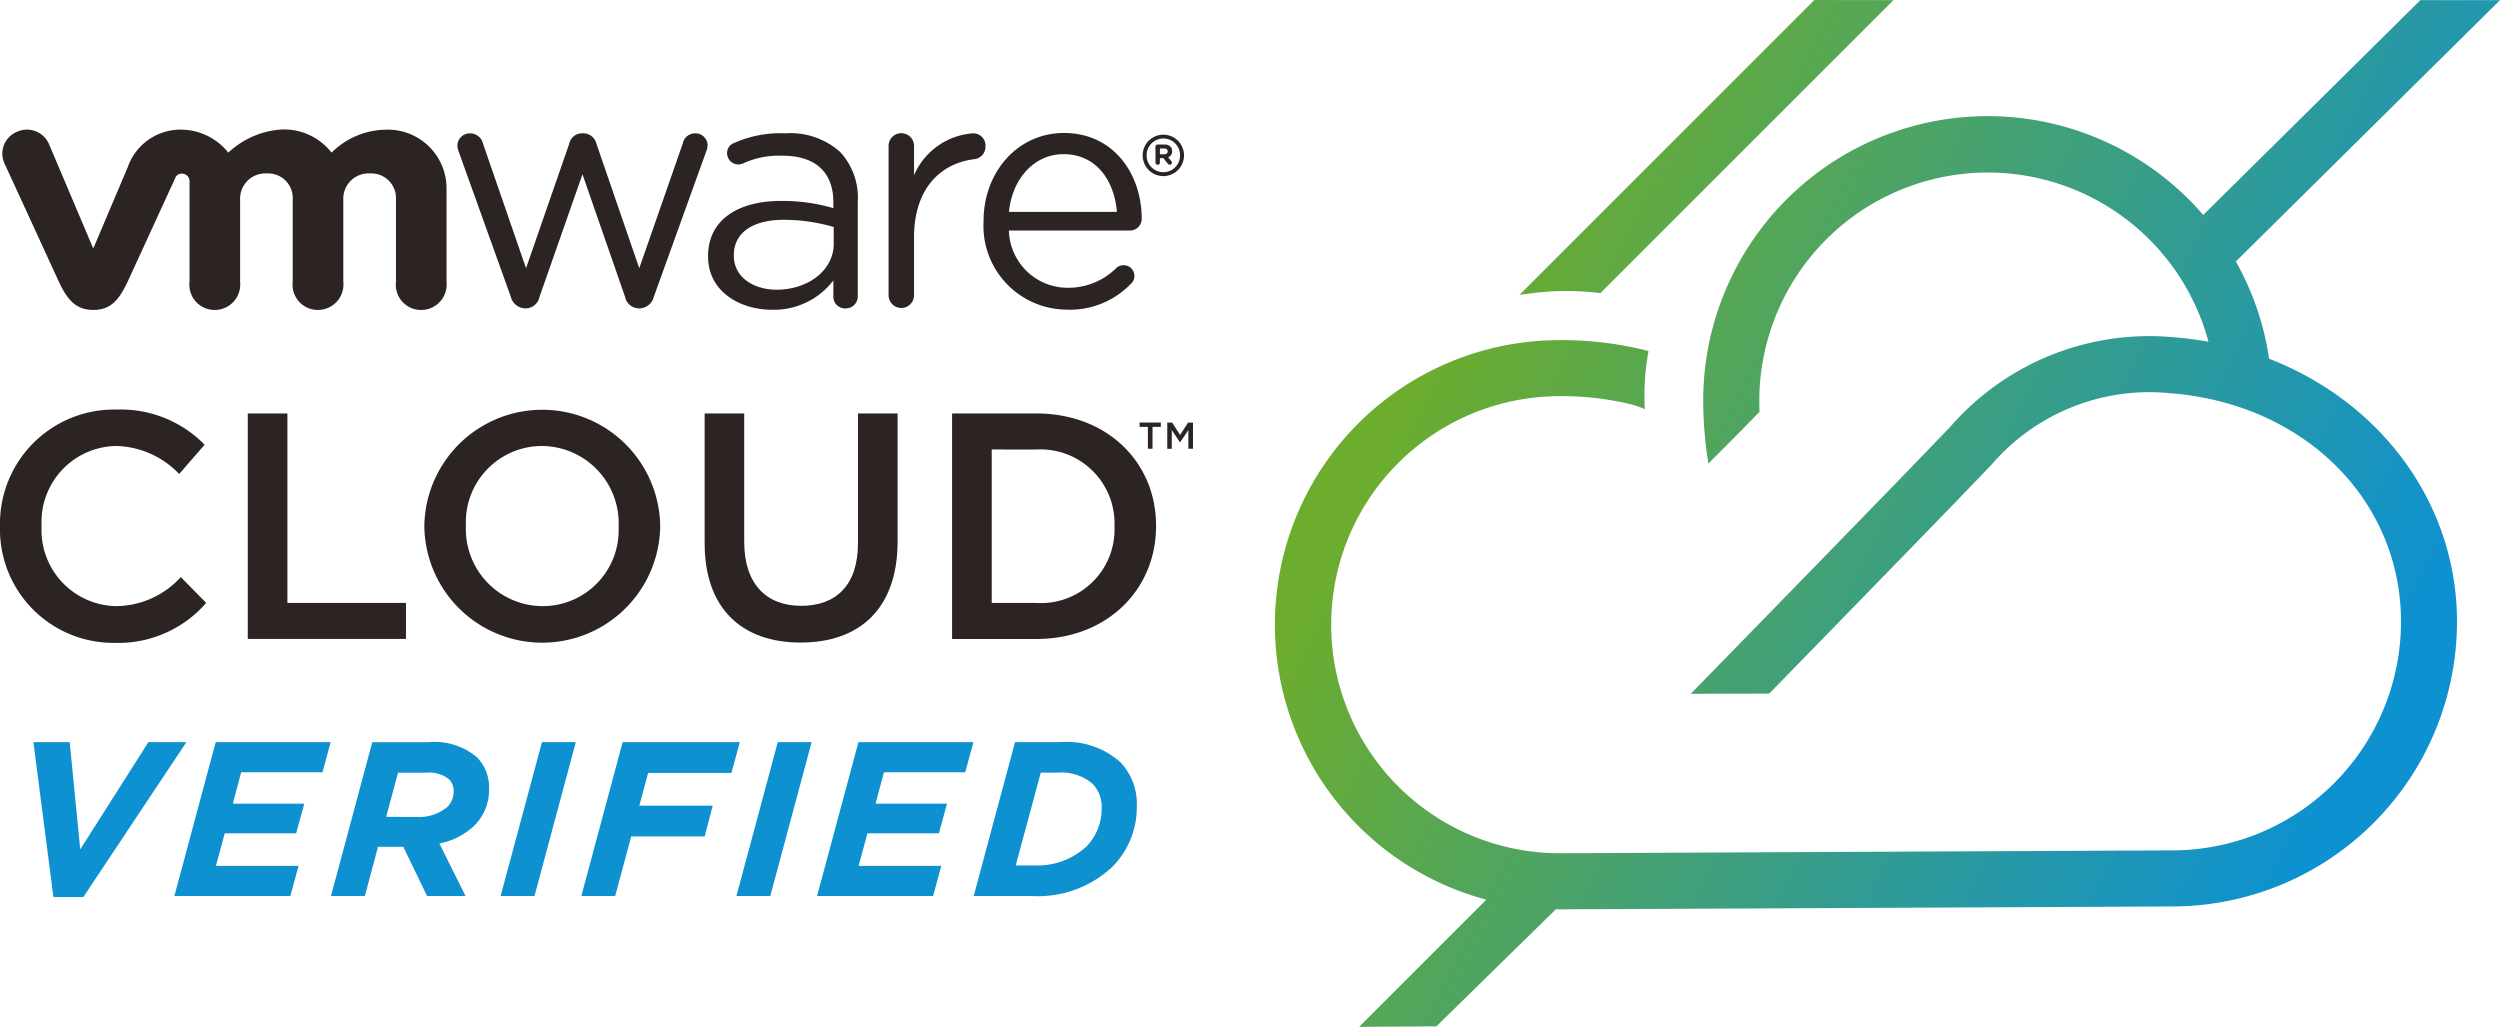 <svg id="Component_51_3" data-name="Component 51 – 3" xmlns="http://www.w3.org/2000/svg" xmlns:xlink="http://www.w3.org/1999/xlink" width="173.378" height="71.209" viewBox="0 0 173.378 71.209">
  <defs>
    <linearGradient id="linear-gradient" x1="0.073" y1="0.31" x2="0.958" y2="0.674" gradientUnits="objectBoundingBox">
      <stop offset="0.068" stop-color="#6cad2e"/>
      <stop offset="0.944" stop-color="#0e91d0"/>
    </linearGradient>
  </defs>
  <g id="Group_319" data-name="Group 319" transform="translate(0 8.995)">
    <g id="Group_308" data-name="Group 308" transform="translate(2.318 42.473)">
      <g id="Group_307" data-name="Group 307">
        <path id="Path_268" data-name="Path 268" d="M4.176,92.742H6.691l.732,7.438,4.725-7.438h2.637L7.636,103.488H5.563Z" transform="translate(-4.176 -92.742)" fill="#0e91d0"/>
        <path id="Path_269" data-name="Path 269" d="M24.658,92.742h7.971l-.564,2.088h-5.64l-.579,2.179H30.8l-.564,2.058H25.283l-.61,2.256H30.4l-.564,2.088H21.792Z" transform="translate(-12.016 -92.742)" fill="#0e91d0"/>
        <path id="Path_270" data-name="Path 270" d="M46.375,100H44.622l-.915,3.414H41.36l2.865-10.669h3.887A4.554,4.554,0,0,1,51.5,93.809a2.969,2.969,0,0,1,.823,2.149,3.509,3.509,0,0,1-.976,2.53,4.824,4.824,0,0,1-2.47,1.28l1.814,3.643H48.021Zm.9-2.073a3.032,3.032,0,0,0,2.149-.686,1.493,1.493,0,0,0,.442-1.082,1.114,1.114,0,0,0-.335-.854,2.177,2.177,0,0,0-1.555-.442H46.009l-.823,3.064Z" transform="translate(-20.724 -92.742)" fill="#0e91d0"/>
        <path id="Path_271" data-name="Path 271" d="M65.428,92.742h2.347l-2.865,10.669H62.562Z" transform="translate(-30.16 -92.742)" fill="#0e91d0"/>
        <path id="Path_272" data-name="Path 272" d="M75.511,92.742h8.124l-.579,2.134H77.279l-.61,2.271h5.091L81.2,99.281H76.106l-1.113,4.131H72.646Z" transform="translate(-34.648 -92.742)" fill="#0e91d0"/>
        <path id="Path_273" data-name="Path 273" d="M94.895,92.742h2.347l-2.865,10.669H92.029Z" transform="translate(-43.274 -92.742)" fill="#0e91d0"/>
        <path id="Path_274" data-name="Path 274" d="M104.978,92.742h7.972l-.564,2.088h-5.64l-.579,2.179h4.954l-.564,2.058H105.6l-.609,2.256h5.731l-.564,2.088h-8.048Z" transform="translate(-47.762 -92.742)" fill="#0e91d0"/>
        <path id="Path_275" data-name="Path 275" d="M124.546,92.742h3.109a5.625,5.625,0,0,1,4.177,1.371,4.2,4.2,0,0,1,1.158,3.125,5.855,5.855,0,0,1-1.753,4.207,7.561,7.561,0,0,1-5.594,1.966h-3.963Zm2.927,2.118H126.33l-1.738,6.433h1.326a5,5,0,0,0,3.567-1.3,3.728,3.728,0,0,0,1.067-2.668,2.3,2.3,0,0,0-.625-1.692A3.338,3.338,0,0,0,127.473,94.86Z" transform="translate(-56.47 -92.742)" fill="#0e91d0"/>
      </g>
    </g>
    <g id="Group_318" data-name="Group 318">
      <g id="Group_315" data-name="Group 315" transform="translate(0.165)">
        <g id="Group_310" data-name="Group 310">
          <g id="Group_309" data-name="Group 309" transform="translate(31.553 0.223)">
            <path id="Path_276" data-name="Path 276" d="M60.862,28,57.268,17.989a1.58,1.58,0,0,1-.115-.482.872.872,0,0,1,.893-.846.926.926,0,0,1,.892.732l2.978,8.625,3-8.648a.9.9,0,0,1,.87-.709h.09a.936.936,0,0,1,.917.709l2.976,8.648,3.023-8.669a.867.867,0,0,1,.847-.688.846.846,0,0,1,.871.825,1.567,1.567,0,0,1-.116.482L70.777,28a1.046,1.046,0,0,1-.962.8h-.069a.992.992,0,0,1-.963-.8l-2.952-8.5L62.851,28a.983.983,0,0,1-.959.8h-.047a1.05,1.05,0,0,1-.984-.8" transform="translate(-57.153 -16.633)" fill="#2b2422"/>
            <path id="Path_277" data-name="Path 277" d="M111.042,17.519a.883.883,0,1,1,1.766,0V19.55a4.827,4.827,0,0,1,4.085-2.905.849.849,0,0,1,.87.9.875.875,0,0,1-.778.895c-2.3.275-4.177,2-4.177,5.415v4.018a.883.883,0,1,1-1.766,0V17.519" transform="translate(-81.136 -16.617)" fill="#2b2422"/>
            <path id="Path_278" data-name="Path 278" d="M128.711,28.867a5.806,5.806,0,0,1-5.8-6.105v-.047c0-3.383,2.36-6.1,5.574-6.1,3.439,0,5.393,2.837,5.393,5.946a.81.81,0,0,1-.809.819h-8.4a4.078,4.078,0,0,0,4.091,3.971,4.725,4.725,0,0,0,3.348-1.361.738.738,0,0,1,.494-.205.744.744,0,0,1,.5,1.317,5.876,5.876,0,0,1-4.383,1.769m3.44-6.786c-.181-2.134-1.394-4-3.709-4-2.025,0-3.551,1.7-3.777,4Z" transform="translate(-86.418 -16.611)" fill="#2b2422"/>
            <path id="Path_279" data-name="Path 279" d="M88.484,25.22v-.046c0-2.493,2.057-3.82,5.053-3.82a12.542,12.542,0,0,1,3.636.5v-.412c0-2.126-1.3-3.224-3.521-3.224a5.981,5.981,0,0,0-2.752.539.9.9,0,0,1-.317.067.781.781,0,0,1-.779-.753.726.726,0,0,1,.481-.733,7.829,7.829,0,0,1,3.549-.673,5.182,5.182,0,0,1,3.817,1.3,4.666,4.666,0,0,1,1.214,3.452v6.524a.836.836,0,0,1-.845.869.812.812,0,0,1-.847-.824V26.866A5.178,5.178,0,0,1,92.9,28.9c-2.2,0-4.415-1.258-4.415-3.682m8.712-.914V23.163a12.31,12.31,0,0,0-3.475-.5c-2.219,0-3.452.96-3.452,2.445v.048c0,1.487,1.37,2.355,2.971,2.355C95.411,27.506,97.2,26.18,97.2,24.306Z" transform="translate(-71.096 -16.637)" fill="#2b2422"/>
          </g>
          <path id="Path_280" data-name="Path 280" d="M3.527,17.2a1.668,1.668,0,0,0-2.241-.835,1.631,1.631,0,0,0-.817,2.238l3.749,8.159c.593,1.275,1.215,1.947,2.381,1.947,1.249,0,1.791-.73,2.38-1.947,0,0,3.274-7.129,3.306-7.2a.473.473,0,0,1,.47-.306.524.524,0,0,1,.521.529v6.971a1.749,1.749,0,0,0,1.742,1.954,1.768,1.768,0,0,0,1.766-1.954v-5.7a1.753,1.753,0,0,1,1.862-1.814,1.707,1.707,0,0,1,1.786,1.814v5.7a1.751,1.751,0,0,0,1.743,1.954,1.769,1.769,0,0,0,1.766-1.954v-5.7a1.752,1.752,0,0,1,1.86-1.814,1.711,1.711,0,0,1,1.791,1.814v5.7a1.749,1.749,0,0,0,1.74,1.954A1.768,1.768,0,0,0,31.1,26.758V20.267a4.069,4.069,0,0,0-4.225-4.058A5.432,5.432,0,0,0,23.125,17.8a4.15,4.15,0,0,0-3.617-1.593A5.952,5.952,0,0,0,15.966,17.8a4.232,4.232,0,0,0-3.155-1.593A3.882,3.882,0,0,0,8.994,18.8L6.6,24.45,3.527,17.2" transform="translate(-0.297 -16.209)" fill="#2b2422"/>
        </g>
        <g id="Group_314" data-name="Group 314" transform="translate(79.081 0.341)">
          <g id="Group_313" data-name="Group 313">
            <g id="Group_312" data-name="Group 312">
              <path id="Path_281" data-name="Path 281" d="M142.794,18.273v-.012a1.433,1.433,0,1,1,2.867,0v0a1.433,1.433,0,1,1-2.867.012m2.591-.012v0a1.152,1.152,0,0,0-1.157-1.169,1.165,1.165,0,0,0-1.162,1.172v.009a1.159,1.159,0,1,0,2.319-.009Z" transform="translate(-142.794 -16.823)" fill="#2b2422"/>
              <g id="Group_311" data-name="Group 311" transform="translate(0.886 0.689)">
                <path id="Path_282" data-name="Path 282" d="M144.391,18.218a.153.153,0,0,1,.154-.154h.479a.548.548,0,0,1,.405.14.446.446,0,0,1,.119.319v0a.426.426,0,0,1-.277.423l.212.255a.189.189,0,0,1,.05.12.142.142,0,0,1-.145.14.177.177,0,0,1-.15-.079l-.3-.379H144.7v.3a.153.153,0,1,1-.305,0Zm.613.519c.15,0,.236-.078.236-.195v-.006c0-.131-.093-.2-.24-.2h-.3v.4Z" transform="translate(-144.391 -18.064)" fill="#2b2422"/>
              </g>
            </g>
          </g>
        </g>
      </g>
      <g id="Group_316" data-name="Group 316" transform="translate(0 19.409)">
        <path id="Path_283" data-name="Path 283" d="M0,59.318v-.045a7.916,7.916,0,0,1,8.068-8.09,8.155,8.155,0,0,1,6.123,2.436l-1.765,2.033a6.221,6.221,0,0,0-4.38-1.944,5.265,5.265,0,0,0-5.162,5.52v.044a5.271,5.271,0,0,0,5.162,5.542A6.111,6.111,0,0,0,12.537,62.8L14.3,64.591a8.07,8.07,0,0,1-6.347,2.771A7.868,7.868,0,0,1,0,59.318Z" transform="translate(0 -51.183)" fill="#2b2422"/>
        <path id="Path_284" data-name="Path 284" d="M30.962,51.667h2.749v13.14h8.223v2.5H30.962Z" transform="translate(-13.779 -51.398)" fill="#2b2422"/>
        <path id="Path_285" data-name="Path 285" d="M53.027,59.318v-.045a8.18,8.18,0,0,1,16.358-.044v.044a8.18,8.18,0,0,1-16.358.045Zm13.475,0v-.045a5.359,5.359,0,0,0-5.318-5.564,5.286,5.286,0,0,0-5.274,5.52v.044a5.341,5.341,0,0,0,5.319,5.542A5.266,5.266,0,0,0,66.5,59.318Z" transform="translate(-23.599 -51.183)" fill="#2b2422"/>
        <path id="Path_286" data-name="Path 286" d="M88.056,60.673V51.667H90.8v8.894c0,2.905,1.5,4.447,3.956,4.447,2.436,0,3.933-1.453,3.933-4.335V51.667h2.749v8.872c0,4.671-2.637,7.017-6.727,7.017C90.648,67.556,88.056,65.209,88.056,60.673Z" transform="translate(-39.188 -51.398)" fill="#2b2422"/>
        <path id="Path_287" data-name="Path 287" d="M118.978,51.667h5.833c4.916,0,8.313,3.375,8.313,7.777v.044c0,4.4-3.4,7.822-8.313,7.822h-5.833Zm2.749,2.5V64.807h3.084a5.1,5.1,0,0,0,5.43-5.274v-.045a5.134,5.134,0,0,0-5.43-5.319Z" transform="translate(-52.95 -51.398)" fill="#2b2422"/>
      </g>
      <g id="Group_317" data-name="Group 317" transform="translate(79.033 20.313)">
        <path id="Path_288" data-name="Path 288" d="M142.986,53.106h-.575v-.3h1.471v.3h-.575v1.519h-.321Z" transform="translate(-142.411 -52.811)" fill="#2b2422"/>
        <path id="Path_289" data-name="Path 289" d="M145.869,52.811h.339l.552.857.552-.857h.34v1.814h-.319v-1.3l-.573.855h-.01l-.568-.85v1.3h-.314Z" transform="translate(-143.95 -52.811)" fill="#2b2422"/>
      </g>
    </g>
  </g>
  <path id="Path_290" data-name="Path 290" d="M176.292,20.453,196.745,0l5.486.009L181.91,20.328a18.888,18.888,0,0,0-5.051.049C176.67,20.4,176.479,20.424,176.292,20.453Zm51.994,4.426a19.549,19.549,0,0,0-2.307-6.744L244.3.009h-5.523l-15.06,14.9a19.728,19.728,0,0,0-34.677,12.879,27.73,27.73,0,0,0,.359,4.36l2.3-2.31,1.248-1.28c-.009-.255-.017-.51-.017-.769A15.847,15.847,0,0,1,224.081,23.7c-.767-.138-1.549-.243-2.346-.305a18.281,18.281,0,0,0-15.485,6.119l-.058.061C204,31.9,191.574,44.636,188.173,48.12c1.248-.009,3.388-.015,5.444-.017,4.961-5.087,13.567-13.919,15.4-15.86l.059-.063a14.433,14.433,0,0,1,12.356-4.91c9.271.723,16,7.39,16,15.855a15.869,15.869,0,0,1-15.858,15.849l-42.483.2a15.849,15.849,0,1,1,0-31.7,20.121,20.121,0,0,1,5.1.608c.228.06.8.29.8.29a16.813,16.813,0,0,1,.255-4.02c-.024-.008-.044-.02-.069-.026a23.978,23.978,0,0,0-6.095-.736A19.732,19.732,0,0,0,174,62.392L165.18,71.21l5.353-.03,8.293-8.124c.092,0,.182.007.274.007l42.483-.2a19.756,19.756,0,0,0,19.733-19.734C241.317,34.9,236.031,27.879,228.286,24.879Z" transform="translate(-70.92)" fill="url(#linear-gradient)"/>
</svg>

